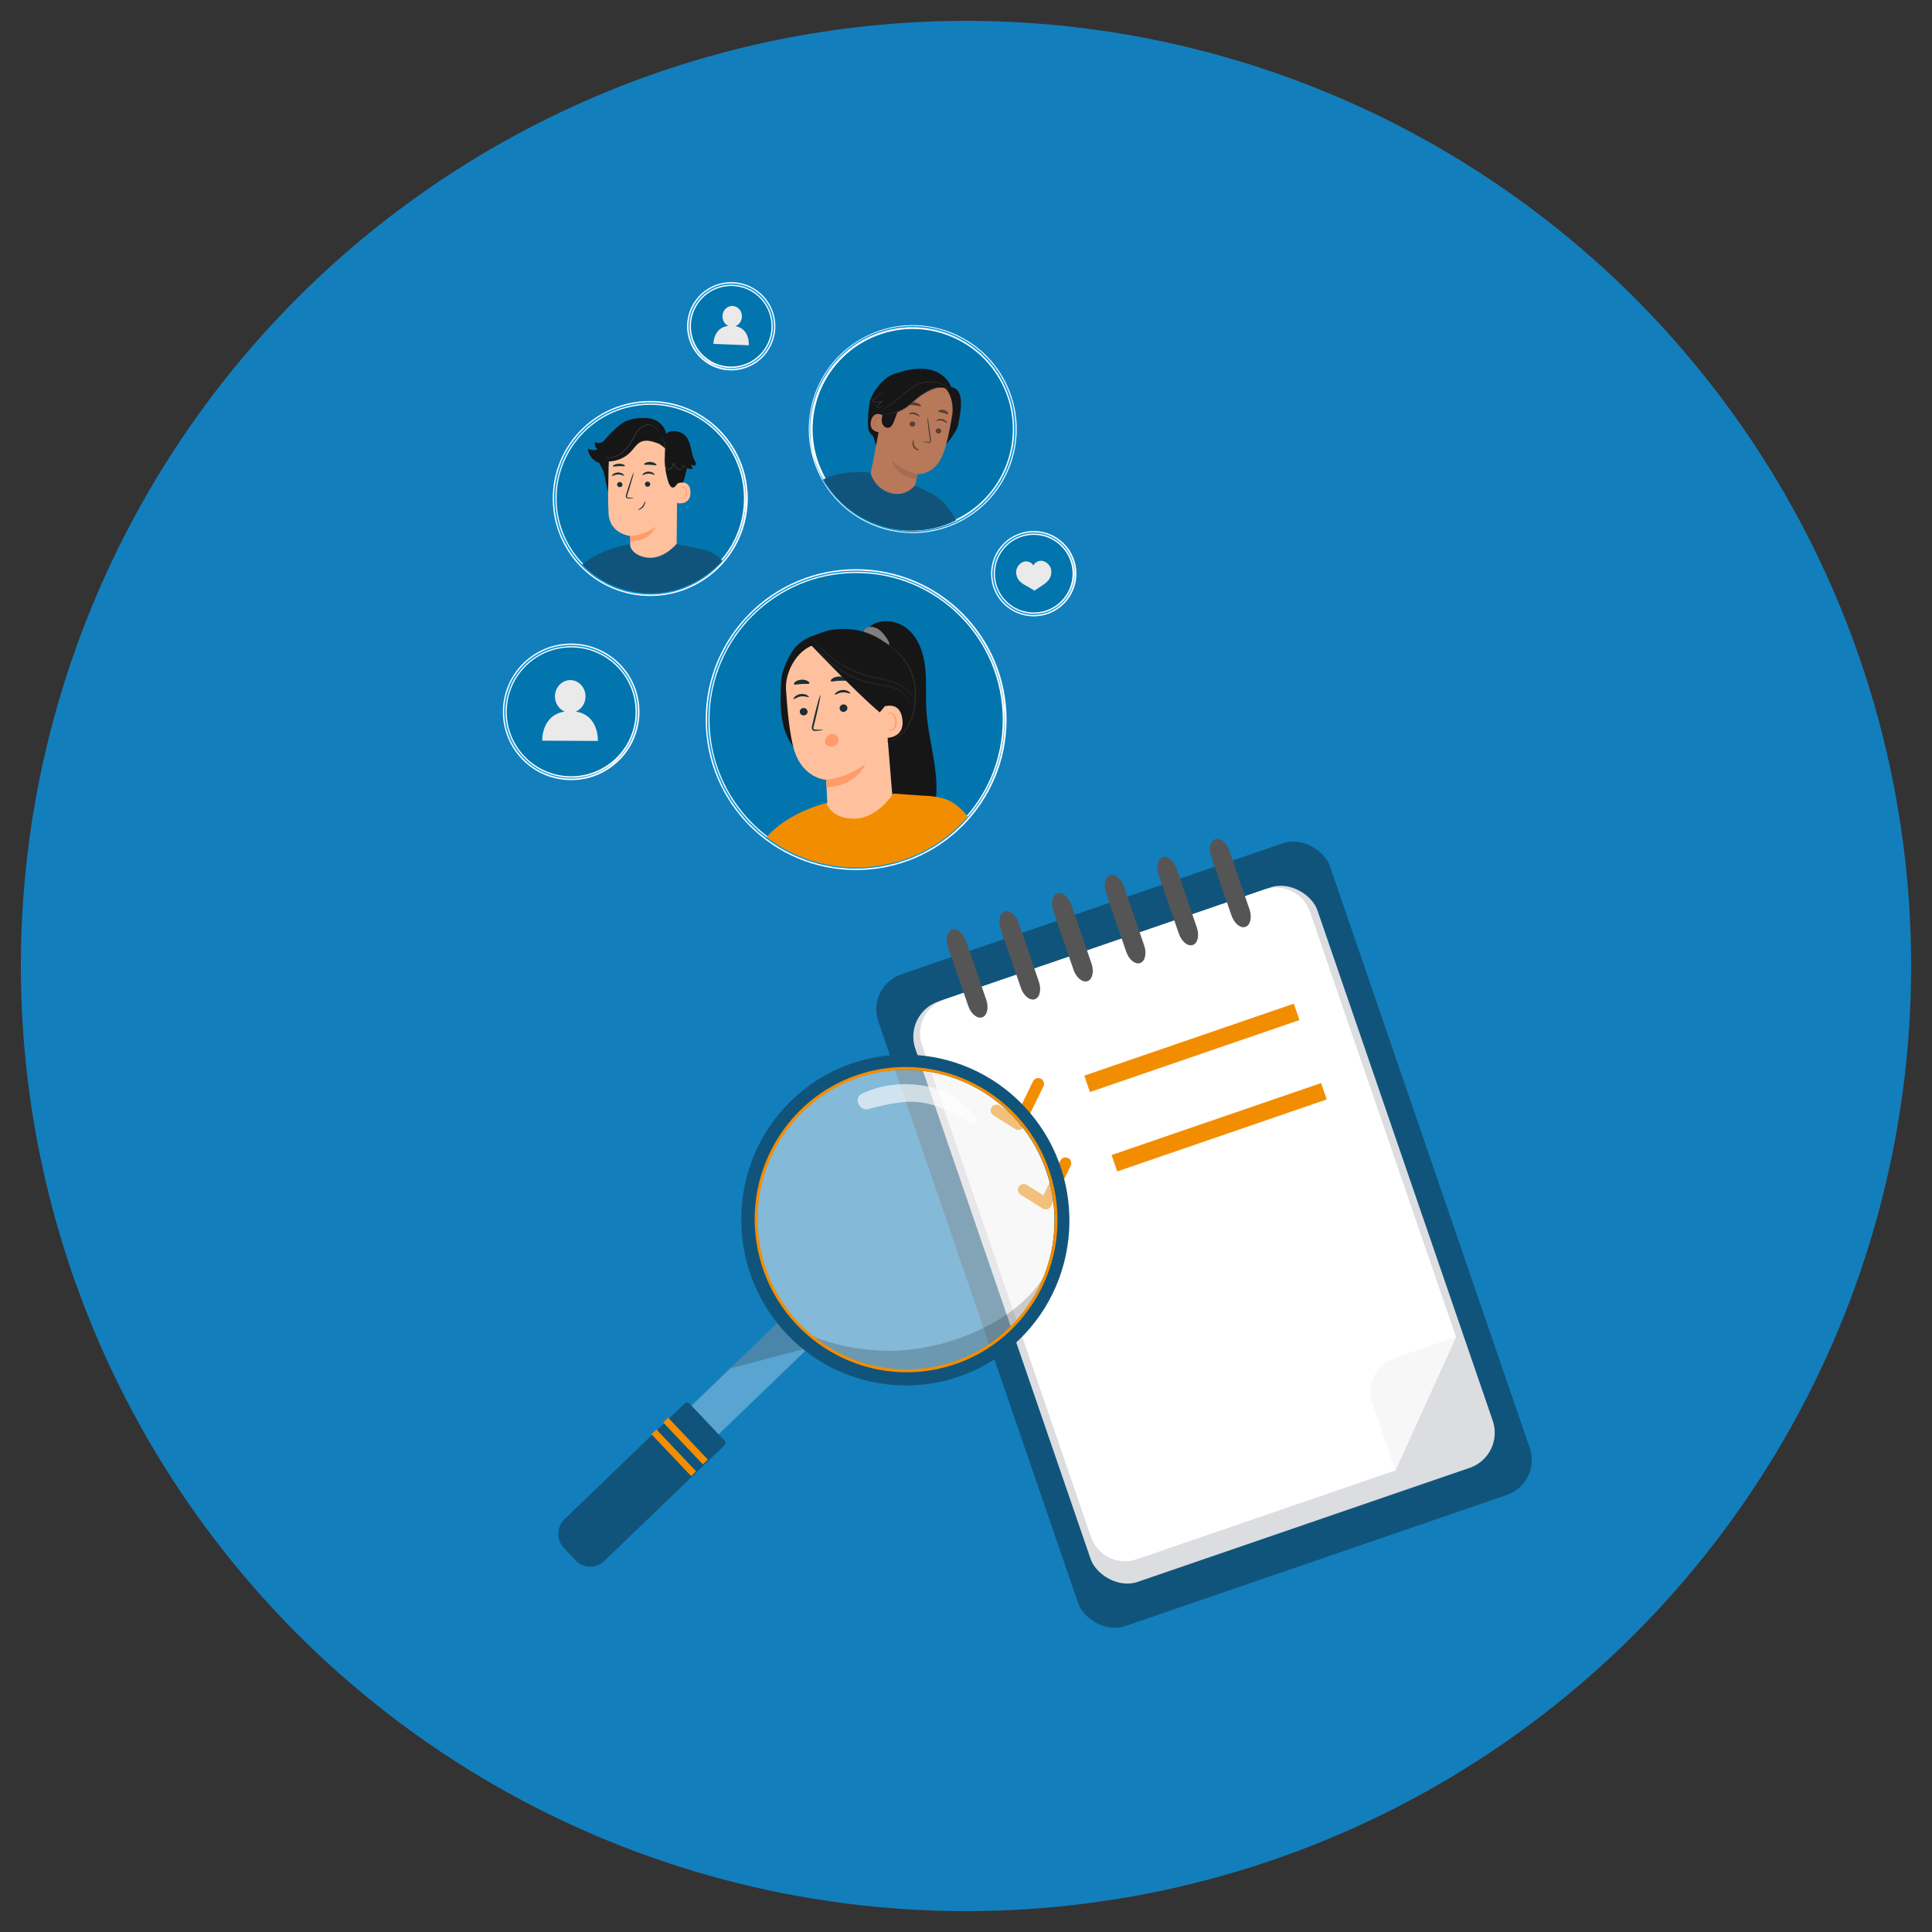 <?xml version="1.0" encoding="UTF-8"?> <svg xmlns="http://www.w3.org/2000/svg" id="Layer_1" viewBox="0 0 250 250"><rect x="0" y="0" width="250" height="250" fill="#333333" stroke="none"/><defs><style> .cls-1 { fill: #ff9c6a; } .cls-2 { fill: #11547b; } .cls-3 { fill: #f2f2f2; opacity: .51; } .cls-4 { fill: #0275af; stroke: #fff; stroke-miterlimit: 10; stroke-width: .5px; } .cls-5 { fill: #59a4d0; } .cls-6 { fill: #dcdde0; } .cls-7, .cls-8 { fill: #fff; } .cls-9 { fill: #383838; } .cls-10 { fill: #137ebc; } .cls-11 { opacity: .18; } .cls-12 { fill: #1a2e35; } .cls-13 { fill: #ffc19d; } .cls-14 { fill: #594136; } .cls-15 { fill: #282828; } .cls-16 { fill: #555; } .cls-17 { fill: #515151; } .cls-18 { fill: #b7795a; } .cls-19 { fill: #7f7f7f; } .cls-20 { fill: #a56c53; } .cls-8 { opacity: .61; } .cls-21 { fill: #eaeaea; } .cls-22 { fill: #f38d01; } .cls-23 { fill: #f7f7f7; } .cls-24 { fill: #0e9ae0; } .cls-25 { fill: #f38d00; } .cls-26 { fill: #161616; } </style></defs><circle class="cls-10" cx="125" cy="125" r="122.301"></circle><g><g><g><path class="cls-4" d="M79.482,98.647h0c-3.609,3.077-9.029,2.646-12.106-.963h0c-3.077-3.609-2.646-9.029.963-12.106h0c3.609-3.077,9.029-2.646,12.106.963h0c3.077,3.609,2.646,9.029-.963,12.106Z"></path><path class="cls-24" d="M79.482,98.647s.03-.037.095-.103c.072-.071.168-.166.29-.287.065-.063.137-.133.215-.209.076-.081.15-.176.236-.275.169-.2.372-.425.555-.712.404-.546.796-1.29,1.108-2.2.306-.91.5-2.01.427-3.22-.076-1.203-.397-2.527-1.119-3.756-.723-1.216-1.777-2.384-3.182-3.154-.34-.211-.716-.361-1.09-.527-.387-.129-.774-.282-1.185-.358-.404-.109-.826-.146-1.248-.201-.426-.012-.856-.04-1.289.006-.862.071-1.742.241-2.568.595-.828.342-1.614.816-2.323,1.405-.693.607-1.286,1.308-1.755,2.072-.48.76-.787,1.602-.994,2.442-.113.42-.154.85-.21,1.272-.012.426-.042.848.001,1.265.01.419.1.825.166,1.227.104.395.193.79.348,1.16.538,1.51,1.526,2.735,2.612,3.641,1.099.907,2.356,1.434,3.532,1.699,1.183.263,2.299.246,3.247.087.948-.164,1.744-.433,2.347-.746.313-.135.567-.299.79-.435.111-.069.217-.128.309-.189.088-.065.168-.125.241-.179.138-.101.247-.181.329-.241.075-.054.114-.08.117-.077.002.003-.033.034-.104.092-.079.064-.185.149-.319.257-.071.057-.15.119-.237.188-.09.065-.195.127-.306.198-.222.142-.475.312-.788.454-.603.326-1.404.609-2.362.785-.958.171-2.09.198-3.294-.06-1.196-.26-2.479-.789-3.603-1.708-1.111-.917-2.123-2.163-2.678-3.703-.158-.377-.251-.78-.358-1.183-.069-.411-.161-.826-.173-1.253-.045-.426-.016-.857-.004-1.292.055-.432.097-.871.212-1.301.21-.859.524-1.72,1.013-2.498.479-.782,1.085-1.499,1.795-2.119.725-.602,1.528-1.086,2.376-1.436.845-.36,1.745-.534,2.626-.605.443-.046.882-.017,1.318-.004.432.057.862.096,1.275.208.42.079.815.236,1.21.369.381.17.765.325,1.112.541,1.432.791,2.503,1.987,3.233,3.229.73,1.255,1.049,2.605,1.117,3.828.065,1.229-.141,2.343-.461,3.262-.325.918-.732,1.665-1.149,2.208-.189.287-.398.509-.573.706-.088.098-.166.192-.244.27-.081.074-.156.142-.223.204-.128.115-.229.206-.304.274-.069.061-.106.091-.108.088Z"></path></g><path class="cls-21" d="M74.511,92.077c.732-.307,1.253-1.062,1.257-1.951.005-1.165-.877-2.114-1.97-2.119-1.092-.005-1.982.935-1.987,2.1-.004.898.52,1.662,1.26,1.97-3.044.459-2.906,3.767-2.906,3.767l7.199.033s.164-3.345-2.854-3.8Z"></path></g><g><g><circle class="cls-4" cx="133.766" cy="74.233" r="5.273" transform="translate(-13.311 116.329) rotate(-45)"></circle><path class="cls-24" d="M139.039,74.233c-.03.003.004-.47-.201-1.278-.203-.792-.731-1.957-1.923-2.859-.59-.44-1.334-.814-2.19-.964-.851-.144-1.811-.116-2.724.232-.46.16-.903.402-1.31.707-.412.299-.786.671-1.094,1.101-.637.848-.996,1.937-1.006,3.06.01,1.123.369,2.213,1.006,3.061.308.43.682.802,1.094,1.101.407.305.851.547,1.31.707.913.348,1.873.376,2.725.232.857-.15,1.6-.524,2.19-.964,1.191-.901,1.72-2.066,1.922-2.859.205-.808.171-1.281.201-1.278.003,0,.005.029.006.086,0,.068-.002.151-.003.252,0,.111-.005.248-.032.408-.021.161-.041.347-.099.551-.086.413-.272.903-.57,1.424-.301.519-.74,1.062-1.342,1.525-.6.459-1.362.851-2.244,1.013-.876.156-1.867.133-2.815-.222-.476-.164-.937-.412-1.359-.726-.428-.309-.816-.692-1.137-1.137-.662-.877-1.037-2.009-1.047-3.173.01-1.164.385-2.295,1.047-3.172.321-.445.709-.829,1.137-1.137.423-.314.883-.563,1.359-.726.947-.355,1.938-.378,2.814-.222.882.161,1.644.554,2.244,1.013.602.463,1.041,1.007,1.342,1.525.299.521.484,1.011.57,1.424.057.204.078.39.099.551.027.16.032.297.032.408.001.101.002.183.003.252,0,.057-.002.086-.006.086Z"></path></g><path class="cls-21" d="M131.491,73.95c.015-.287.136-.563.314-.789.174-.221.408-.402.679-.479.288-.082.609-.04.865.114.153.091.281.221.374.373.073-.144.176-.273.303-.373.235-.184.548-.267.844-.221.278.043.533.192.734.39.205.202.36.46.41.743.063.354.019.75-.147,1.069-.175.337-.475.62-.787.836-.526.364-1.22.821-1.22.821,0,0-.637-.417-1.204-.712-.337-.175-.67-.418-.886-.731-.205-.296-.298-.683-.28-1.042Z"></path></g><g><g><path class="cls-4" d="M91.842,46.924h0c-2.599-1.534-3.462-4.883-1.929-7.482h0c1.534-2.599,4.883-3.462,7.482-1.929h0c2.599,1.534,3.462,4.883,1.929,7.482h0c-1.534,2.599-4.883,3.462-7.482,1.929Z"></path><path class="cls-24" d="M91.842,46.924c.013-.028.417.252,1.246.495.814.237,2.132.379,3.565-.209.704-.295,1.43-.762,2.015-1.448.577-.684,1.058-1.556,1.228-2.555.099-.495.117-1.018.059-1.543-.05-.526-.185-1.055-.406-1.557-.421-1.016-1.205-1.91-2.202-2.511-1.008-.583-2.171-.837-3.264-.715-.547.048-1.076.187-1.56.397-.487.203-.937.471-1.322.798-.792.632-1.323,1.475-1.642,2.311-.318.844-.375,1.705-.293,2.464.177,1.539.94,2.624,1.54,3.222.614.608,1.053.827,1.036.852-.002.003-.028-.011-.079-.04-.06-.037-.133-.081-.223-.136-.099-.058-.218-.136-.347-.244-.132-.104-.288-.22-.439-.378-.323-.294-.662-.718-.969-1.259-.304-.542-.558-1.219-.654-2-.093-.777-.042-1.663.278-2.534.322-.864.864-1.736,1.68-2.393.397-.339.86-.618,1.363-.83.5-.219,1.047-.364,1.613-.415,1.131-.129,2.337.132,3.381.737,1.033.622,1.844,1.551,2.278,2.603.228.52.366,1.068.416,1.612.058.543.037,1.083-.068,1.594-.181,1.032-.683,1.928-1.283,2.627-.608.702-1.359,1.175-2.084,1.469-.73.294-1.446.399-2.067.395-.622-.007-1.157-.1-1.571-.24-.212-.056-.389-.136-.544-.202-.157-.06-.282-.127-.381-.186-.091-.052-.165-.095-.226-.129-.05-.03-.075-.047-.074-.05Z"></path></g><path class="cls-21" d="M95.162,42.198c.472-.179.82-.647.843-1.213.029-.741-.51-1.364-1.205-1.391-.694-.028-1.281.551-1.31,1.291-.022.571.294,1.068.758,1.281-1.946.224-1.932,2.331-1.932,2.331l4.577.182s.179-2.123-1.73-2.48Z"></path></g><g><g><circle class="cls-4" cx="118.108" cy="55.523" r="13.202" transform="translate(-12.346 59.255) rotate(-26.817)"></circle><g><path class="cls-26" d="M123.324,51.236c-.033-.939-.463-1.857-1.162-2.485-.768-.69-1.817-1.01-2.849-1.045-1.032-.035-2.055.195-3.043.493-.555.167-1.114.363-1.569.722-.83.655-1.775,1.828-2.078,2.841-.246.819-.418,2.973-.244,3.81.062.298.308.613.627.907.205.834.552,1.634,1.035,2.344.324-.512.648-1.025.972-1.537l8.311-6.049Z"></path><path class="cls-26" d="M123.087,50.099l-1.568-.678c.392,2.342-.513,7.271-.533,9.646.81-.733,2.839-3.069,3.014-4.148.175-1.078,1.074-4.542-.914-4.82Z"></path><path class="cls-18" d="M114.491,51.817c.382-1.224,1.428-2.055,2.71-2.079l3.996-.073c1.67.208,2.286,2.468,2.007,4.128-.31,1.844-.688,3.778-1.22,5.084-1.069,2.626-3.241,2.485-3.241,2.485,0-.004-.306,1.297-.495,2.092l-1.547,3.38-4.444-3.435,2.217-11.552c.01-.047-.002.03.017-.031Z"></path><path class="cls-14" d="M121.788,55.827c-.037.186-.224.309-.42.274-.195-.035-.324-.213-.287-.399.037-.186.224-.309.419-.274.195.035.324.214.287.4Z"></path><path class="cls-14" d="M122.543,54.765c-.054.036-.273-.222-.65-.309-.375-.092-.696.037-.726-.019-.015-.025.048-.097.189-.157.139-.06.36-.097.595-.042.234.056.411.188.504.303.095.116.115.207.089.223Z"></path><path class="cls-14" d="M118.425,54.933c-.037.186-.224.309-.42.274-.195-.035-.323-.213-.287-.399.037-.186.224-.309.419-.274.195.035.324.214.287.4Z"></path><path class="cls-14" d="M118.971,53.923c-.054.035-.274-.222-.65-.309-.375-.092-.696.037-.726-.019-.015-.025.048-.097.189-.157.139-.06.36-.097.595-.042.234.056.411.188.504.303.095.116.115.207.089.223Z"></path><path class="cls-14" d="M119.45,57.155c.003-.022.247-.008.637.032.098.012.194.015.225-.047.039-.064.023-.177.002-.3-.036-.254-.074-.52-.113-.798-.151-1.134-.237-2.057-.192-2.063.046-.006.206.909.357,2.043.035.279.069.545.1.8.011.118.045.256-.038.389-.043.066-.125.101-.191.104-.066.004-.12-.007-.168-.015-.386-.068-.623-.122-.62-.144Z"></path><path class="cls-20" d="M115.356,59.541s.446,2.081,3.235,2.463l.152-.641s-1.824-.305-3.387-1.822Z"></path><path class="cls-14" d="M119.173,52.536c-.061.094-.425-.042-.879-.092-.453-.059-.839-.013-.876-.118-.016-.05.069-.132.236-.197.166-.066.415-.106.687-.074.272.033.505.132.65.234.147.103.21.203.182.247Z"></path><path class="cls-14" d="M122.691,53.586c-.086.07-.325-.079-.635-.156-.308-.088-.589-.077-.629-.181-.016-.05.045-.125.179-.18.132-.054.338-.076.551-.019.213.057.38.178.468.29.09.114.105.21.066.245Z"></path><path class="cls-26" d="M123.05,51.13c-.07-.449-.462-.802-.899-.928-.437-.127-.908-.061-1.344.07-1.844.556-3.213,2.625-5.046,3.218-.451.146-.913-.194-1.323.043-.41.237-.747.691-.661,1.157-.146-.346-.293-.699-.335-1.072-.041-.374.038-.778.295-1.052.196-.208.484-.333.615-.587.115-.223.08-.493.148-.734.069-.246.24-.449.414-.636.89-.963,1.991-1.764,3.252-2.127.823-.237,1.711-.28,2.538-.055.827.225,1.587.727,2.063,1.44.28.419.576.854.282,1.264"></path><path class="cls-18" d="M114.399,53.88c-.01-.085-1.311-.933-1.686.574-.364,1.464,1.185,1.524,1.198,1.483.013-.041.488-2.056.488-2.056Z"></path><path class="cls-20" d="M113.595,55.27c-.005-.006-.03.012-.078.021-.047.009-.122.004-.192-.043-.141-.095-.211-.373-.153-.638.029-.134.088-.254.161-.348.071-.096.159-.154.24-.149.082.001.126.061.133.107.01.046-.007.073,0,.077.003.005.037-.017.04-.08.001-.031-.008-.069-.035-.106-.028-.037-.076-.065-.132-.072-.115-.02-.242.059-.322.162-.087.102-.156.236-.189.387-.063.297.02.611.217.724.096.052.19.042.243.019.054-.025.07-.056.066-.06Z"></path><path class="cls-9" d="M113.992,52.988s.035-.008.1-.029c.065-.022.162-.05.283-.098.24-.1.58-.268.963-.535.384-.264.806-.625,1.266-1.031.461-.404.968-.852,1.567-1.223.303-.179.613-.331.927-.434.314-.104.631-.161.935-.184.608-.049,1.161.039,1.6.176.442.134.775.313.994.45.112.065.192.127.248.165.056.039.086.058.088.057.002-.002-.026-.025-.08-.068-.054-.042-.132-.107-.242-.176-.216-.145-.548-.332-.994-.474-.443-.144-1.002-.238-1.62-.192-.308.022-.631.078-.951.183-.321.104-.636.258-.942.439-.607.376-1.115.828-1.573,1.234-.458.408-.874.771-1.252,1.038-.376.27-.71.443-.945.55-.118.052-.214.083-.277.11-.063.025-.097.039-.096.042Z"></path><path class="cls-26" d="M114.264,53.49c-.117.396-.236.815-.134,1.215.101.4.511.753.907.635.323-.096.494-.44.618-.752.36-.902.646-1.833,1.014-2.732l-2.404,1.634Z"></path><path class="cls-9" d="M122.853,50.346c-.004.008-.124-.055-.358-.118-.232-.061-.585-.112-1.013-.051-.213.03-.445.082-.683.17-.238.087-.486.201-.741.331-.507.265-1.046.6-1.542,1.036-.248.218-.477.448-.715.655-.236.208-.487.388-.745.523-.514.27-1.015.426-1.436.538-.422.11-.769.175-1.008.22-.113.019-.204.035-.276.048-.063.01-.097.014-.097.011,0-.003.032-.012.094-.028.071-.017.162-.038.273-.063.237-.055.581-.129.999-.246.417-.118.911-.279,1.415-.549.251-.134.494-.31.727-.517.234-.205.462-.436.713-.657.503-.442,1.048-.778,1.562-1.041.258-.13.509-.242.753-.328.244-.087.481-.137.699-.163.438-.054.797.007,1.03.079.117.036.205.073.263.102.058.029.087.045.086.048Z"></path><path class="cls-9" d="M114.437,52.574s-.052.025-.15.057c-.114.035-.256.079-.423.131-.046.014-.093.028-.142.042-.053.015-.11.025-.173.015-.031-.005-.067-.017-.094-.047-.027-.029-.039-.071-.032-.11.015-.078.07-.125.113-.169.182-.181.382-.379.594-.589l.045.068c-.162.07-.341.113-.527.124-.187.011-.371-.011-.54-.062-.042-.011-.088-.028-.128-.054-.039-.025-.082-.066-.091-.126-.009-.059.025-.113.06-.142.035-.032.073-.052.105-.072.268-.16.484-.344.649-.513.329-.342.463-.61.477-.601.004.002-.025.071-.093.187-.069.115-.178.278-.341.456-.162.178-.379.371-.652.539-.067.039-.135.086-.125.137.007.05.085.093.162.112.16.047.335.067.512.057.176-.01.346-.051.5-.116l.205-.087-.16.155c-.215.208-.417.403-.602.582-.046.043-.088.086-.096.129-.008.042.022.075.07.082.096.018.198-.027.289-.047.17-.042.314-.078.43-.107.101-.023.157-.034.158-.029Z"></path><path class="cls-14" d="M118.941,58.233c.014-.057-.371-.128-.583-.508-.214-.379-.095-.781-.148-.794-.023-.01-.092.078-.128.25-.037.169-.028.427.102.659.131.232.338.359.494.401.158.044.261.019.264-.008Z"></path></g><path class="cls-2" d="M122.557,65.542c-.62-.806-1.64-1.476-1.64-1.476l-2.525-1.266s-1.182,1.64-3.312.948c-2-.65-2.453-2.59-2.453-2.59,0,0-3.577-.465-6.191.922,1.541,2.502,3.641,4.578,6.894,5.776,2.87,1.156,7.092,1.198,10.393-.543,0,0-.488-.889-1.167-1.772Z"></path></g><path class="cls-24" d="M105.194,58.779s.028.068.073.203c.046.142.111.342.195.6.042.133.089.28.141.443.059.16.14.33.218.517.16.372.332.808.604,1.259.478.936,1.241,1.992,2.289,3.05,1.053,1.052,2.447,2.076,4.177,2.807,1.723.722,3.785,1.185,5.989,1.025.548-.059,1.11-.085,1.664-.222.278-.06.563-.104.842-.179.276-.085.555-.171.835-.258.139-.046.283-.081.42-.136l.41-.174c.273-.119.554-.226.825-.357.525-.296,1.081-.559,1.578-.932.527-.329.994-.748,1.481-1.154.233-.215.448-.451.675-.677.234-.221.435-.472.637-.726.429-.488.771-1.049,1.138-1.599.309-.584.643-1.164.877-1.798.493-1.248.86-2.59.936-3.982.092-1.388-.028-2.806-.361-4.197-.369-1.382-.938-2.688-1.679-3.865-.196-.287-.391-.574-.586-.859-.222-.265-.442-.529-.662-.791-.106-.135-.223-.259-.348-.376l-.364-.358-.364-.356-.393-.319c-.507-.446-1.077-.798-1.627-1.165-.584-.309-1.152-.64-1.761-.866-.298-.128-.595-.254-.906-.336-.307-.091-.609-.196-.916-.274-.622-.126-1.232-.273-1.852-.311-.614-.092-1.228-.058-1.831-.069-.301.013-.599.053-.895.078l-.443.042c-.147.017-.29.054-.434.08-.288.057-.574.114-.857.17-.281.067-.552.164-.825.243-.553.143-1.06.387-1.57.596-2.015.908-3.608,2.296-4.781,3.751-1.174,1.466-1.913,3.03-2.339,4.456-.419,1.43-.587,2.721-.563,3.772-.025.527.031.991.067,1.395.02.201.03.389.054.558.032.167.061.32.087.456.049.268.087.474.114.621.025.14.033.213.033.213,0,0-.021-.07-.052-.209-.032-.146-.076-.352-.133-.618-.029-.137-.061-.289-.096-.456-.027-.169-.04-.357-.063-.559-.043-.405-.104-.871-.085-1.401-.036-1.057.122-2.358.534-3.803.42-1.44,1.156-3.023,2.336-4.51,1.177-1.475,2.784-2.885,4.82-3.811.515-.213,1.028-.461,1.587-.608.276-.081.551-.18.835-.248.287-.058.576-.116.868-.175.146-.027.291-.065.44-.082l.449-.044c.3-.026.602-.067.907-.081.611.009,1.233-.025,1.856.066.628.038,1.248.185,1.878.312.311.079.618.184.929.276.315.084.616.211.919.34.619.228,1.194.562,1.787.876.559.371,1.136.727,1.651,1.179l.399.323.369.36.37.363c.127.118.246.244.354.381.223.267.447.534.672.803.198.289.396.58.595.871.753,1.194,1.33,2.519,1.704,3.921.337,1.411.459,2.851.365,4.259-.078,1.412-.45,2.773-.952,4.039-.238.642-.577,1.23-.892,1.822-.372.557-.72,1.125-1.156,1.62-.205.257-.409.512-.647.736-.23.229-.45.468-.686.685-.494.411-.969.835-1.504,1.168-.504.377-1.068.642-1.601.941-.275.133-.56.24-.836.36l-.415.175c-.139.055-.285.091-.426.137-.284.087-.566.173-.846.259-.283.075-.571.119-.853.179-.562.137-1.131.162-1.685.22-2.232.155-4.315-.322-6.053-1.059-1.745-.746-3.146-1.788-4.2-2.856-1.05-1.074-1.808-2.144-2.279-3.091-.269-.457-.436-.897-.591-1.273-.076-.189-.154-.36-.21-.522-.049-.164-.093-.313-.133-.447-.076-.262-.135-.463-.177-.607-.039-.137-.054-.208-.054-.208Z"></path></g><g><g><circle class="cls-4" cx="110.782" cy="93.117" r="19.218"></circle><g><g><path class="cls-26" d="M119.868,91.835c-.107-1.82.052-3.652-.147-5.464-.198-1.812-.81-3.671-2.17-4.885-1.36-1.214-3.597-1.556-5.006-.399l-.195,1.569c1.08,6.97,2.159,13.94,3.239,20.909.142.916.293,1.857.77,2.651.477.794,1.366,1.415,2.284,1.293,1.202-.159,1.907-1.439,2.201-2.615,1.066-4.263-.72-8.673-.977-13.059Z"></path><path class="cls-19" d="M114.828,82.717c-.296-.431-.6-.868-1.013-1.188-.413-.32-.96-.51-1.465-.377-.238.063-.473.217-.538.455-.065.237.13.534.373.497l.055.041c.578.443,1.166.875,1.761,1.295.15.106.305.213.484.254s.389.001.501-.144c.185-.24.013-.583-.159-.832Z"></path><path class="cls-26" d="M115.982,84.429c-1.969-2.087-4.492-3.19-7.357-3.035-1.616.087-2.26.47-3.401.866-1.14.396-2.145,1.094-2.769,2.127-.741,1.227-1.34,2.585-1.396,4.018-.057,1.472-.113,2.953.101,4.41.214,1.457.716,2.904,1.663,4.032l3.773.384c2.063-.075,4.155-.156,6.128-.767,1.972-.611,3.845-1.828,4.794-3.662,1.319-2.547.432-6.288-1.536-8.375Z"></path><g><path class="cls-13" d="M107.049,103.85c-.068-1.31-.139-2.953-.139-2.947,0,0-3.063-.12-4.178-3.956-.555-1.908-.859-5.112-1.024-7.742-.148-2.367,1.639-5.731,4.559-5.948l1.287-.243,5.109,1.624c.72-.014,1.332.525,1.408,1.241l1.399,17.117-2.808,5.543-6.009-4.011.397-.68Z"></path><path class="cls-1" d="M108.511,95.622c-.042-.203-.169-.377-.323-.491-.309-.229-.736-.223-1.032.014-.296.237-.444.691-.356,1.096h0c.192.228.471.371.769.376.046,0,.093,0,.139-.005.224-.022.447-.114.607-.291.16-.178.247-.447.196-.698Z"></path><g><path class="cls-12" d="M103.49,92.131c.024.266.269.466.548.445.278-.02.484-.252.46-.518-.024-.266-.27-.466-.547-.446-.279.02-.485.252-.461.518Z"></path><path class="cls-12" d="M102.691,90.457c.071.058.415-.272.956-.339.539-.074.97.154,1.021.08.025-.033-.053-.143-.242-.247-.186-.104-.491-.189-.827-.145-.336.044-.604.204-.75.351-.15.148-.191.274-.157.299Z"></path><path class="cls-12" d="M106.477,94.463c-.001-.031-.344-.047-.897-.048-.14.003-.274-.008-.309-.099-.045-.096-.006-.252.04-.42.088-.35.179-.717.276-1.102.378-1.567.633-2.848.57-2.863-.063-.015-.421,1.243-.799,2.81-.09.386-.176.754-.258,1.106-.033.163-.1.353-.003.551.05.098.161.16.252.173.092.016.17.007.238.003.551-.04.891-.08.889-.111Z"></path><path class="cls-1" d="M106.91,100.903s2.655-.162,5.066-2.059c0,0-1.054,2.889-5.018,3.017l-.048-.958Z"></path><path class="cls-12" d="M102.742,88.544c.107.12.51-.02.998-.041.488-.036.905.056.996-.076.04-.064-.029-.186-.213-.297-.182-.111-.482-.198-.818-.178-.335.02-.623.141-.789.272-.169.132-.222.261-.174.32Z"></path><path class="cls-12" d="M109.652,91.563c.033.265-.165.512-.441.551-.276.039-.527-.143-.56-.408-.033-.265.165-.512.441-.552.277-.04.527.143.56.409Z"></path><path class="cls-12" d="M110.016,89.728c-.057.071-.463-.178-1.006-.128-.542.041-.916.356-.98.294-.032-.027.022-.151.184-.293.16-.141.44-.289.778-.317.338-.028.633.071.808.184.178.113.245.227.217.259Z"></path><path class="cls-12" d="M109.567,88.013c-.096.133-.526.042-1.029.08-.505.023-.922.165-1.031.045-.049-.059.008-.188.184-.321.173-.132.472-.254.818-.276.347-.021.656.064.842.175.189.111.259.233.217.297Z"></path></g><g><path class="cls-13" d="M113.863,92.532c-.036-.292.214-1.021.496-1.103.754-.217,2.147-.33,2.406,1.621.354,2.667-2.396,2.472-2.411,2.396-.012-.059-.367-1.908-.492-2.915Z"></path><path class="cls-1" d="M114.961,94.374c.011-.01.051.026.134.052.081.025.216.032.348-.039.268-.141.446-.62.395-1.102-.025-.244-.107-.468-.218-.648-.107-.184-.252-.304-.397-.31-.145-.014-.234.084-.257.164-.026.079-.002.13-.015.137-.007.008-.063-.037-.056-.15.004-.055.027-.122.083-.181.057-.06.147-.099.248-.102.208-.013.418.152.54.349.134.197.231.448.26.722.054.54-.154,1.079-.525,1.242-.181.074-.345.038-.434-.014-.091-.055-.113-.113-.105-.119Z"></path></g></g><path class="cls-26" d="M114.469,91.429l-.631.754c-3.138-2.605-9.379-9.242-9.028-8.845,0,0,1.955-.97,4.166-.753,2.211.218,6.433,1.018,6.552,3.6.119,2.582-1.059,5.243-1.059,5.243Z"></path><path class="cls-15" d="M118.319,90.562s-.013-.054-.052-.152c-.039-.098-.107-.239-.213-.409-.211-.339-.601-.792-1.208-1.18-.599-.401-1.413-.705-2.33-.925-.917-.229-1.943-.384-2.964-.739-1.027-.339-1.954-.805-2.751-1.295-.795-.496-1.46-1.022-1.983-1.501-.523-.479-.91-.906-1.171-1.205-.12-.143-.218-.259-.295-.35-.068-.08-.106-.12-.11-.117-.004.003.026.049.088.134.062.084.151.212.276.368.249.311.627.751,1.146,1.242.519.491,1.183,1.03,1.982,1.537.801.501,1.736.975,2.774,1.318,1.035.36,2.068.512,2.978.732.913.211,1.713.5,2.308.883.602.371.994.803,1.216,1.128.221.328.296.538.309.532Z"></path><path class="cls-15" d="M117.57,91.039s.012-.221-.145-.578c-.151-.354-.503-.825-1.096-1.19-.589-.378-1.405-.58-2.297-.718-.895-.132-1.868-.313-2.84-.685-.969-.368-1.849-.836-2.584-1.353-.739-.513-1.344-1.058-1.815-1.548-.477-.487-.805-.933-1.038-1.234-.103-.146-.187-.265-.254-.359-.059-.081-.092-.123-.096-.12s.021.049.073.135c.061.099.138.223.233.375.221.312.54.77,1.011,1.27.466.503,1.071,1.061,1.814,1.586.739.529,1.627,1.006,2.608,1.378.981.376,1.976.557,2.868.681.89.131,1.689.32,2.266.676.584.344.936.791,1.098,1.129.168.34.176.56.194.555Z"></path><path class="cls-15" d="M114.702,95.97c-.004-.018.224-.064.613-.196.386-.138.927-.418,1.44-.944.519-.519.958-1.3,1.242-2.229.282-.93.415-2.008.362-3.131-.028-.561-.11-1.104-.244-1.615-.141-.51-.33-.985-.547-1.42-.446-.865-1.006-1.555-1.54-2.063-1.074-1.02-1.936-1.4-1.909-1.44.003-.005.056.018.154.067.097.051.245.118.423.228.361.209.866.548,1.418,1.055.553.504,1.135,1.198,1.599,2.079.226.443.422.928.569,1.45.14.523.225,1.08.254,1.652.053,1.142-.087,2.24-.383,3.188-.298.947-.762,1.745-1.308,2.269-.54.531-1.107.801-1.506.921-.197.07-.363.083-.469.109-.108.02-.165.027-.166.021Z"></path></g><path class="cls-25" d="M123.065,103.726c-1.286-.734-3.388-.755-3.388-.755l-4.102-.282s-2.017,3.26-5.078,3.247c-3.061-.013-3.538-2.034-3.538-2.034,0,0-5.113,1.209-7.843,4.541,3.476,2.494,7.463,4.101,12.504,3.882,4.504-.061,10.196-2.377,13.651-6.571,0,0-.799-1.224-2.207-2.028Z"></path></g></g><path class="cls-24" d="M129.952,91.762s-.019-.104-.047-.309c-.028-.21-.068-.512-.12-.906-.026-.2-.054-.422-.086-.668-.043-.244-.114-.506-.177-.793-.066-.286-.137-.594-.213-.923-.032-.166-.084-.333-.145-.502-.058-.17-.117-.346-.178-.526-.441-1.458-1.256-3.161-2.48-4.941-1.232-1.771-2.958-3.591-5.24-5.078-.286-.184-.576-.369-.869-.557-.303-.17-.621-.322-.937-.487-.321-.154-.628-.346-.969-.473-.338-.134-.68-.269-1.025-.406-.173-.067-.345-.14-.521-.204-.18-.052-.361-.103-.543-.156-.364-.104-.731-.21-1.102-.316-.373-.095-.761-.146-1.146-.222-.388-.06-.773-.167-1.174-.18-.797-.056-1.606-.163-2.433-.109-.413.015-.83.004-1.248.04-.416.051-.836.102-1.258.154-.211.03-.425.043-.635.086-.209.047-.419.095-.629.143-.42.1-.848.181-1.269.299-.826.289-1.687.521-2.492.926-.205.092-.41.184-.617.277-.103.047-.207.09-.309.141l-.295.169c-.395.226-.791.453-1.191.682-.388.247-.756.529-1.138.794-.186.139-.387.26-.563.414l-.532.46c-.738.587-1.369,1.301-2.034,1.992-.297.377-.595.756-.894,1.137l-.225.286-.199.305-.395.615-.397.618-.34.655-.339.659-.17.33c-.05.113-.093.23-.139.345-.184.462-.368.926-.553,1.391-.139.481-.278.964-.418,1.449-.487,1.959-.678,4.016-.559,6.088.174,2.068.652,4.079,1.409,5.951.207.461.412.92.617,1.377.249.435.496.868.743,1.3l.186.322.215.303.428.605.428.601.48.556.478.554.24.275.263.251c.35.335.699.668,1.046,1,.756.591,1.481,1.209,2.295,1.687l.592.381c.196.128.412.22.616.331.416.208.82.436,1.239.626.427.17.852.339,1.275.508l.316.126c.107.036.217.064.325.096.217.063.434.125.649.187.854.288,1.739.397,2.598.566.433.058.869.077,1.299.118.215.018.43.035.643.053.214.013.428-.004.641-.004.426-.008.848-.016,1.268-.024.418-.023.83-.093,1.241-.136.826-.063,1.613-.283,2.394-.451.395-.069.761-.23,1.137-.344.371-.13.747-.234,1.103-.381.352-.157.701-.313,1.047-.468.173-.077.345-.154.516-.23.163-.092.326-.184.487-.275.322-.184.642-.366.958-.546.32-.174.597-.408.893-.605.289-.208.582-.403.859-.614.264-.227.524-.452.782-.674,2.05-1.794,3.503-3.839,4.473-5.766.961-1.934,1.529-3.734,1.76-5.24.035-.187.069-.369.102-.546.037-.176.065-.348.073-.517.029-.336.056-.651.081-.944.022-.292.055-.562.063-.809-.003-.247-.006-.472-.009-.673-.004-.398-.007-.703-.009-.914,0-.206.004-.312.004-.312,0,0,.009.105.016.311.006.211.016.516.028.915.005.202.012.427.018.675-.005.248-.035.519-.054.812-.022.294-.047.61-.072.948-.007.17-.033.343-.069.52-.032.178-.065.361-.098.549-.221,1.513-.78,3.326-1.737,5.275-.967,1.942-2.42,4.006-4.479,5.819-.259.224-.521.451-.786.681-.278.213-.573.412-.863.622-.297.2-.576.436-.898.612-.318.182-.639.367-.964.553-.163.092-.326.185-.49.278-.172.078-.345.155-.519.234-.348.157-.699.315-1.054.474-.359.149-.738.255-1.112.387-.378.115-.747.278-1.146.349-.787.171-1.58.394-2.413.459-.414.045-.829.115-1.251.14-.423.009-.849.018-1.279.027-.215,0-.43.017-.646.005-.216-.017-.432-.035-.649-.052-.434-.04-.873-.059-1.311-.117-.867-.169-1.76-.279-2.623-.568-.218-.063-.437-.125-.656-.188-.109-.033-.22-.061-.329-.097l-.32-.127c-.427-.169-.856-.34-1.288-.511-.423-.191-.831-.42-1.251-.63-.206-.112-.424-.205-.622-.334l-.598-.384c-.822-.482-1.555-1.104-2.318-1.701-.351-.335-.703-.671-1.057-1.008l-.266-.254-.242-.277-.483-.559-.485-.561-.433-.606-.433-.611-.217-.306-.189-.325c-.249-.436-.5-.873-.751-1.313-.207-.462-.415-.925-.624-1.39-.766-1.89-1.249-3.922-1.424-6.01-.12-2.092.073-4.17.566-6.149.141-.49.282-.978.423-1.464.187-.47.373-.938.559-1.405.047-.116.091-.234.141-.348l.172-.334.343-.665.344-.661.401-.624.4-.621.201-.308.227-.288c.303-.384.604-.766.904-1.147.672-.698,1.31-1.417,2.056-2.01l.538-.464c.178-.155.381-.278.569-.418.386-.267.758-.551,1.15-.8.403-.23.804-.459,1.203-.687l.298-.17c.102-.051.208-.095.312-.142.208-.093.416-.186.623-.279.813-.407,1.682-.641,2.516-.931.425-.119.857-.199,1.281-.3.213-.048.424-.095.635-.143.212-.043.428-.057.64-.086.426-.051.85-.103,1.27-.153.421-.035.842-.024,1.258-.038.834-.052,1.65.056,2.454.115.404.014.792.123,1.183.184.388.078.779.13,1.155.227.374.108.744.215,1.11.321.183.053.366.106.547.158.177.065.351.138.525.206.347.139.691.276,1.032.412.344.129.653.323.975.479.317.167.637.322.942.494.295.19.586.378.874.564,2.293,1.505,4.024,3.344,5.254,5.131,1.222,1.796,2.031,3.511,2.463,4.979.06.182.118.358.175.53.06.17.111.338.141.505.073.331.141.64.205.928.06.288.128.552.168.797.028.246.054.47.077.671.044.396.078.699.101.91.022.205.028.31.028.31Z"></path></g><g><circle class="cls-4" cx="84.145" cy="64.502" r="12.37" transform="translate(16.731 146.333) rotate(-87.99)"></circle><g><path class="cls-13" d="M81.553,70.848c.001-.771,0-1.414-.005-1.493,0,0-2.607-.247-2.794-2.827-.09-1.247-.067-3.83-.019-6.167.051-2.51,2.025-4.558,4.53-4.708l.249-.015c2.696-.004,4.206,2.283,4.136,4.978l-.095,10.116-4.362,3.502-.316-.028-1.325-3.357Z"></path><path class="cls-1" d="M81.548,69.355s1.633-.002,3.302-1.196c0,0-.707,1.935-3.297,1.857l-.005-.662Z"></path><path class="cls-12" d="M83.128,61.474c.051.053.351-.183.783-.189.431-.012.752.21.798.155.023-.024-.029-.12-.169-.221-.137-.1-.371-.196-.64-.19-.269.006-.494.111-.622.217-.131.107-.175.204-.15.228Z"></path><path class="cls-12" d="M83.447,62.655c.005.185.165.333.358.332.192-.001.345-.151.341-.336-.005-.185-.165-.333-.357-.332-.193.001-.346.152-.341.336Z"></path><path class="cls-12" d="M82.007,64.464c0-.023-.249-.05-.651-.078-.102-.004-.199-.019-.22-.087-.028-.072.008-.184.05-.304.081-.251.165-.514.253-.79.35-1.123.597-2.045.552-2.059-.045-.014-.366.886-.716,2.009-.084.277-.164.541-.24.793-.031.117-.089.252-.029.401.032.074.109.124.175.138.066.016.123.014.174.014.404-.003.653-.016.653-.038Z"></path><path class="cls-12" d="M83.343,60.088c.04.096.387.029.801.055.414.018.753.122.802.031.022-.044-.042-.133-.181-.22-.138-.087-.356-.165-.604-.178-.248-.013-.471.041-.617.113-.147.072-.218.154-.201.199Z"></path><path class="cls-12" d="M79.292,60.334c.044.079.382-.004.791-.011.409-.015.747.049.791-.032.019-.039-.047-.11-.189-.173-.14-.064-.358-.114-.603-.108-.245.007-.462.069-.602.14-.141.071-.208.146-.188.184Z"></path><path class="cls-13" d="M87.554,62.54c.043-.022,1.743-.631,1.792,1.137.05,1.769-1.736,1.454-1.741,1.403-.004-.051-.051-2.54-.051-2.54Z"></path><path class="cls-1" d="M88.127,64.395c.008-.006.031.021.084.043.051.022.139.035.23-.002.185-.074.334-.375.334-.694,0-.161-.038-.313-.099-.439-.058-.128-.144-.216-.238-.23-.094-.019-.159.039-.179.09-.022.05-.01.085-.019.088-.005.005-.039-.029-.027-.102.006-.035.026-.078.066-.113.041-.036.103-.055.169-.05.137.006.263.128.33.265.074.138.121.309.121.49-.001.357-.174.695-.428.776-.124.036-.228.001-.283-.039-.056-.042-.066-.081-.06-.085Z"></path><path class="cls-12" d="M82.556,65.967c-.019-.045.329-.144.577-.466.124-.158.196-.332.251-.459.053-.128.093-.208.112-.202.018.006.012.093-.018.232-.031.138-.094.334-.234.514-.138.182-.322.289-.456.34-.136.053-.227.055-.231.04Z"></path><path class="cls-26" d="M89.942,59.708c-.36-.628-.437-1.373-.629-2.072-.192-.698-.571-1.424-1.25-1.676l-.015.006c-.609-.254-1.364-.268-1.873.151-.113-.92-.909-1.658-1.803-1.905-.894-.247-2.334-.125-3.198.21-.668.259-1.318.799-2.11,1.594-.334.335-.642.696-.916,1.081l-.811,2.398.652,1.271c.039.086.079.173.128.259v-.006s.569,2.669.569,2.669c.047-.725.027-3.25.075-3.976,1.12-.034,2.139-.473,2.901-1.295.402-.434.721-.98,1.254-1.235.688-.329,1.499-.073,2.216.187l-.03-.028c.373.178.71.429.989.733-.181,1.427-.051,2.892.381,4.264.065.207.244.633.445.714.395.159.507-.244.749-.456.178-.156.439-.173.724-.168.173-.439.355-1.179.509-1.828.239.076.494.099.741.059-.074-.183-.147-.366-.221-.549.098.064.2.129.316.148.116.018.249-.023.303-.127.069-.135-.02-.292-.096-.424Z"></path><path class="cls-17" d="M85.36,56.404c-.005.007.107.07.256.24.147.17.311.463.385.861.038.198.061.419.057.656-.002.237-.024.491-.046.759-.021.268-.044.551-.03.845.007.147.022.297.052.447.031.147.067.307.176.435.087.104.234.152.362.127.129-.021.245-.088.33-.181.168-.192.213-.437.257-.652l-.054.006c.086.196.174.389.307.544.13.156.312.261.498.28.093.01.186-.004.266-.043.082-.038.142-.105.183-.176.039-.072.061-.151.058-.228-.003-.077-.032-.15-.08-.202l-.028.024c.196.229.404.353.549.423.073.035.131.056.171.069.04.012.061.018.061.016,0-.002-.019-.01-.058-.025-.038-.016-.095-.04-.165-.077-.14-.074-.341-.201-.529-.429l-.028.024c.086.093.088.254.012.383-.038.063-.093.123-.165.155-.072.034-.157.046-.241.036-.171-.019-.34-.117-.462-.266-.125-.148-.21-.336-.295-.532l-.036-.083-.018.089c-.044.216-.091.451-.245.623-.076.083-.182.143-.295.162-.113.02-.232-.018-.308-.108-.096-.111-.133-.262-.163-.407-.029-.146-.045-.293-.052-.438-.014-.29.007-.571.027-.838.02-.268.041-.523.041-.763.001-.24-.024-.464-.066-.665-.081-.403-.254-.701-.409-.868-.157-.168-.273-.224-.273-.224Z"></path><path class="cls-17" d="M77.351,58.81s.006.007.02.018c.017.013.038.029.064.048.028.021.063.046.108.071.044.026.095.058.156.085.238.117.621.235,1.101.213.476-.021,1.049-.182,1.564-.555.52-.364.979-.903,1.357-1.523.192-.31.348-.628.521-.921.171-.294.36-.565.586-.777.224-.214.483-.371.749-.441.132-.038.266-.045.392-.04.127.008.247.036.358.074.221.077.399.203.533.331.135.129.225.265.286.381.114.239.119.391.128.388.001,0,0-.009-.002-.027-.003-.021-.007-.047-.011-.079-.012-.069-.04-.17-.094-.292-.059-.12-.148-.261-.284-.395-.135-.133-.316-.264-.543-.347-.113-.04-.237-.07-.369-.08-.131-.006-.271,0-.408.038-.276.071-.544.231-.774.449-.233.217-.426.493-.599.788-.174.295-.331.613-.521.92-.375.615-.827,1.149-1.337,1.51-.505.37-1.065.531-1.534.557-.473.027-.851-.082-1.089-.191-.24-.111-.354-.208-.358-.2Z"></path><path class="cls-12" d="M79.189,61.586c.051.053.351-.183.783-.189.431-.012.752.21.798.155.023-.025-.029-.12-.169-.221-.137-.1-.371-.196-.64-.19-.269.006-.494.111-.622.217-.131.107-.175.204-.15.228Z"></path><path class="cls-12" d="M79.849,62.707c.005.185.165.333.357.332.192-.001.345-.151.341-.336-.005-.185-.165-.333-.357-.332-.193.001-.346.152-.341.336Z"></path><path class="cls-26" d="M78.368,56.805c-.22.29-.557.554-.919.515-.107-.011-.385-.113-.385-.113-.126.076-.097.509-.01.628.087.119.271.28.271.28-.424.228-.81.115-1.262-.05.079.769.603,1.477,1.316,1.778.228.096.504.148.712.014.183-.118.258-.345.313-.555.203-.773.31-1.571.318-2.371l-.354-.126Z"></path></g><path class="cls-2" d="M92.627,71.809c-.82-.629-2.272-.842-2.272-.842l-2.811-.582s-1.703,2.064-3.818,1.766c-2.116-.298-2.255-1.74-2.255-1.74,0,0-3.999.661-6.201,2.708,2.168,2.053,4.564,3.403,8.072,3.727,3.121.382,7.331-1.176,10.118-4.204,0,0,.065-.144-.833-.833Z"></path><path class="cls-24" d="M96.489,65.306s-.006-.068-.007-.201c0-.14,0-.336-.001-.588,0-.13.001-.274.002-.433-.007-.159-.03-.332-.045-.52-.035-.376-.063-.811-.175-1.29-.156-.967-.53-2.122-1.156-3.36-.632-1.234-1.575-2.542-2.899-3.685-1.321-1.133-3.015-2.135-5.015-2.625-.502-.105-1.008-.242-1.539-.28-.264-.026-.528-.069-.797-.083-.269-.004-.541-.007-.814-.011-.137,0-.274-.009-.411,0l-.413.036c-.276.028-.555.041-.833.08-.551.112-1.118.186-1.665.374-.561.14-1.096.378-1.644.599-.268.124-.527.271-.793.406-.27.128-.521.294-.772.461-.52.309-.984.709-1.467,1.091-.442.429-.904.847-1.293,1.342-.795.965-1.505,2.048-1.971,3.261-.479,1.203-.779,2.495-.884,3.823-.069,1.33.06,2.651.38,3.907.305,1.263.868,2.429,1.531,3.49.322.541.725,1.016,1.108,1.499.429.442.837.898,1.313,1.272.228.199.455.395.706.558.246.169.484.348.733.506.515.29,1.014.595,1.552.807.518.257,1.072.404,1.603.586.271.075.546.125.816.188l.405.09c.135.027.272.035.408.053.272.032.541.064.809.095.268.022.536.013.801.021.531.032,1.051-.039,1.562-.078,2.046-.227,3.857-1,5.313-1.953,1.461-.962,2.565-2.137,3.352-3.278.781-1.147,1.301-2.244,1.581-3.182.173-.46.257-.888.341-1.256.04-.184.085-.353.112-.51.02-.157.038-.301.055-.429.033-.25.059-.444.077-.583.018-.131.033-.198.033-.198,0,0-.001.068-.013.2-.014.14-.033.335-.058.586-.014.13-.029.274-.045.432-.024.158-.067.328-.104.514-.078.371-.157.803-.325,1.267-.271.948-.784,2.057-1.564,3.22-.785,1.157-1.893,2.35-3.365,3.331-1.467.971-3.297,1.761-5.369,1.999-.518.041-1.044.114-1.583.084-.269-.007-.54.002-.812-.019-.271-.031-.545-.062-.82-.094-.137-.018-.277-.026-.414-.053l-.411-.09c-.274-.063-.553-.113-.828-.189-.539-.183-1.101-.331-1.628-.591-.547-.214-1.054-.523-1.577-.816-.254-.159-.495-.341-.745-.512-.255-.165-.486-.364-.718-.565-.483-.38-.898-.841-1.334-1.29-.389-.489-.799-.971-1.127-1.52-.675-1.076-1.247-2.261-1.558-3.543-.325-1.276-.457-2.617-.386-3.968.105-1.348.411-2.661.898-3.883.474-1.231,1.195-2.331,2.004-3.31.396-.501.865-.926,1.314-1.361.49-.388.962-.792,1.49-1.105.255-.169.51-.337.785-.467.27-.137.533-.286.805-.411.556-.223,1.099-.463,1.669-.604.556-.189,1.131-.263,1.69-.375.282-.039.566-.053.845-.08l.419-.036c.139-.009.279.001.417,0,.277.004.552.009.825.013.272.014.541.058.808.086.538.04,1.05.18,1.558.288,2.024.503,3.736,1.524,5.065,2.677,1.333,1.163,2.277,2.489,2.905,3.739.623,1.254.988,2.421,1.134,3.396.107.482.129.921.159,1.299.013.189.033.363.036.523-.004.159-.008.304-.011.435-.008.253-.014.449-.018.589-.005.133-.013.2-.013.2Z"></path></g></g><g><g><g><rect class="cls-2" x="124.902" y="115.176" width="61.797" height="89.18" rx="4.799" ry="4.799" transform="translate(-43.451 59.278) rotate(-18.957)"></rect><rect class="cls-6" x="128.288" y="120.064" width="55.025" height="79.406" rx="4.799" ry="4.799" transform="translate(-43.451 59.278) rotate(-18.957)"></rect><path class="cls-7" d="M180.568,190.27l-33.504,11.508c-2.408.827-5.055-.466-5.882-2.875l-21.875-63.686c-.827-2.408.466-5.055,2.874-5.882l41.443-14.235c2.408-.827,5.055.466,5.882,2.874l18.898,55.019"></path><path class="cls-16" d="M127.622,129.378c.352,1.024.116,2.041-.524,2.261s-1.451-.438-1.803-1.461l-2.622-7.634c-.352-1.024-.116-2.041.524-2.261s1.451.438,1.803,1.461l2.622,7.634Z"></path><path class="cls-16" d="M134.433,127.039c.352,1.024.116,2.041-.524,2.261s-1.451-.438-1.803-1.461l-2.622-7.634c-.352-1.024-.116-2.041.524-2.261s1.451.438,1.803,1.461l2.622,7.634Z"></path><path class="cls-16" d="M141.246,124.699c.352,1.024.116,2.041-.524,2.261s-1.451-.438-1.803-1.461l-2.622-7.634c-.352-1.024-.116-2.041.524-2.261s1.451.438,1.803,1.461l2.622,7.634Z"></path><path class="cls-16" d="M148.059,122.358c.352,1.024.116,2.041-.524,2.261s-1.451-.438-1.803-1.461l-2.622-7.634c-.352-1.024-.116-2.041.524-2.261s1.451.438,1.803,1.461l2.622,7.634Z"></path><path class="cls-16" d="M154.87,120.019c.352,1.024.116,2.041-.524,2.261s-1.451-.438-1.803-1.461l-2.622-7.634c-.352-1.024-.116-2.041.524-2.261s1.451.438,1.803,1.461l2.622,7.634Z"></path><path class="cls-16" d="M161.686,117.678c.352,1.024.116,2.041-.524,2.261s-1.451-.438-1.803-1.461l-2.622-7.634c-.352-1.024-.116-2.041.524-2.261s1.451.438,1.803,1.461l2.622,7.634Z"></path></g><g><path class="cls-25" d="M132.035,146.181c-.012.004-.025.008-.037.012-.204.058-.423.027-.602-.085l-2.854-1.787c-.35-.219-.456-.681-.237-1.031.219-.35.681-.456,1.031-.237l2.15,1.346,2.189-4.48c.181-.371.629-.525,1-.344.371.181.525.629.344,1l-2.554,5.226c-.087.179-.242.315-.429.379Z"></path><rect class="cls-25" x="139.895" y="134.47" width="28.669" height="2.244" transform="translate(-35.683 57.456) rotate(-18.957)"></rect><path class="cls-25" d="M135.563,156.453c-.012.004-.025.008-.037.012-.204.058-.423.027-.602-.085l-2.854-1.787c-.35-.219-.456-.681-.237-1.031.219-.35.681-.456,1.031-.237l2.15,1.346,2.189-4.48c.181-.371.629-.525,1-.344.371.181.525.629.344,1l-2.554,5.226c-.087.179-.242.315-.429.379Z"></path><rect class="cls-25" x="143.424" y="144.742" width="28.669" height="2.244" transform="translate(-38.829 59.16) rotate(-18.957)"></rect></g><path class="cls-23" d="M180.568,190.27l-2.977-8.668c-.827-2.408.466-5.055,2.875-5.882l7.939-2.727"></path></g><g><g><g><polygon class="cls-5" points="86.154 185.086 89.671 188.796 104.845 174.184 101.328 170.475 86.154 185.086"></polygon><path class="cls-11" d="M104.617,174.403l-10.149,2.678,6.633-6.387s1.759,2.273,3.516,3.71Z"></path></g><path class="cls-3" d="M103.436,143.405c-7.899,7.606-8.163,20.25-.59,28.239,7.573,7.99,20.116,8.301,28.015.695,7.899-7.606,8.163-20.25.59-28.239-7.573-7.99-20.116-8.301-28.015-.695Z"></path><path class="cls-11" d="M113.077,174.712c3.703.283,7.356-.251,10.852-1.482,3.349-1.179,6.813-3,9.27-5.63,1.02-1.093,1.914-2.303,2.573-3.648-1.634,4.773-5.054,8.921-9.897,11.335-7.376,3.677-15.943,2.281-21.808-2.856,2.796,1.339,5.951,2.048,9.009,2.281Z"></path><path class="cls-2" d="M72.969,200.314l1.516,1.599c1.001,1.057,2.66,1.098,3.705.092l15.555-14.979c.172-.165.178-.44.013-.614l-4.546-4.796c-.165-.174-.437-.181-.609-.015l-15.555,14.979c-1.045,1.006-1.079,2.678-.078,3.734Z"></path><polygon class="cls-22" points="85.809 184.065 90.952 189.491 91.597 188.87 86.454 183.444 85.809 184.065"></polygon><polygon class="cls-22" points="84.294 185.589 89.437 191.014 90.081 190.393 84.939 184.968 84.294 185.589"></polygon><path class="cls-2" d="M102.447,142.361c8.455-8.142,21.93-7.808,30.036.745,8.107,8.553,7.823,22.135-.632,30.277-8.455,8.142-21.929,7.808-30.036-.745-8.107-8.553-7.823-22.135.632-30.277ZM103.787,143.775c-7.685,7.4-7.942,19.744-.574,27.517,7.368,7.773,19.614,8.077,27.299.677,7.685-7.4,7.942-19.744.575-27.518-7.368-7.773-19.614-8.077-27.299-.677Z"></path><path class="cls-8" d="M111.502,141.544c2.619-1.29,5.738-1.543,8.585-.944,2.456.517,5.038,1.94,6.196,4.276.176.354-.185.876-.58.608-1.849-1.255-3.746-2.299-5.953-2.733-2.523-.496-4.952.123-7.374.769-1.143.305-2.009-1.417-.874-1.976Z"></path></g><path class="cls-22" d="M98.084,161.854c-2.243-10.661,4.529-21.143,15.096-23.367s20.99,4.641,23.233,15.301c2.243,10.661-4.529,21.143-15.096,23.367-10.567,2.224-20.989-4.641-23.233-15.301ZM98.448,161.778c2.201,10.458,12.425,17.192,22.791,15.011s17.01-12.464,14.809-22.923c-2.201-10.458-12.425-17.192-22.791-15.011s-17.01,12.464-14.809,22.922Z"></path></g></g></svg> 